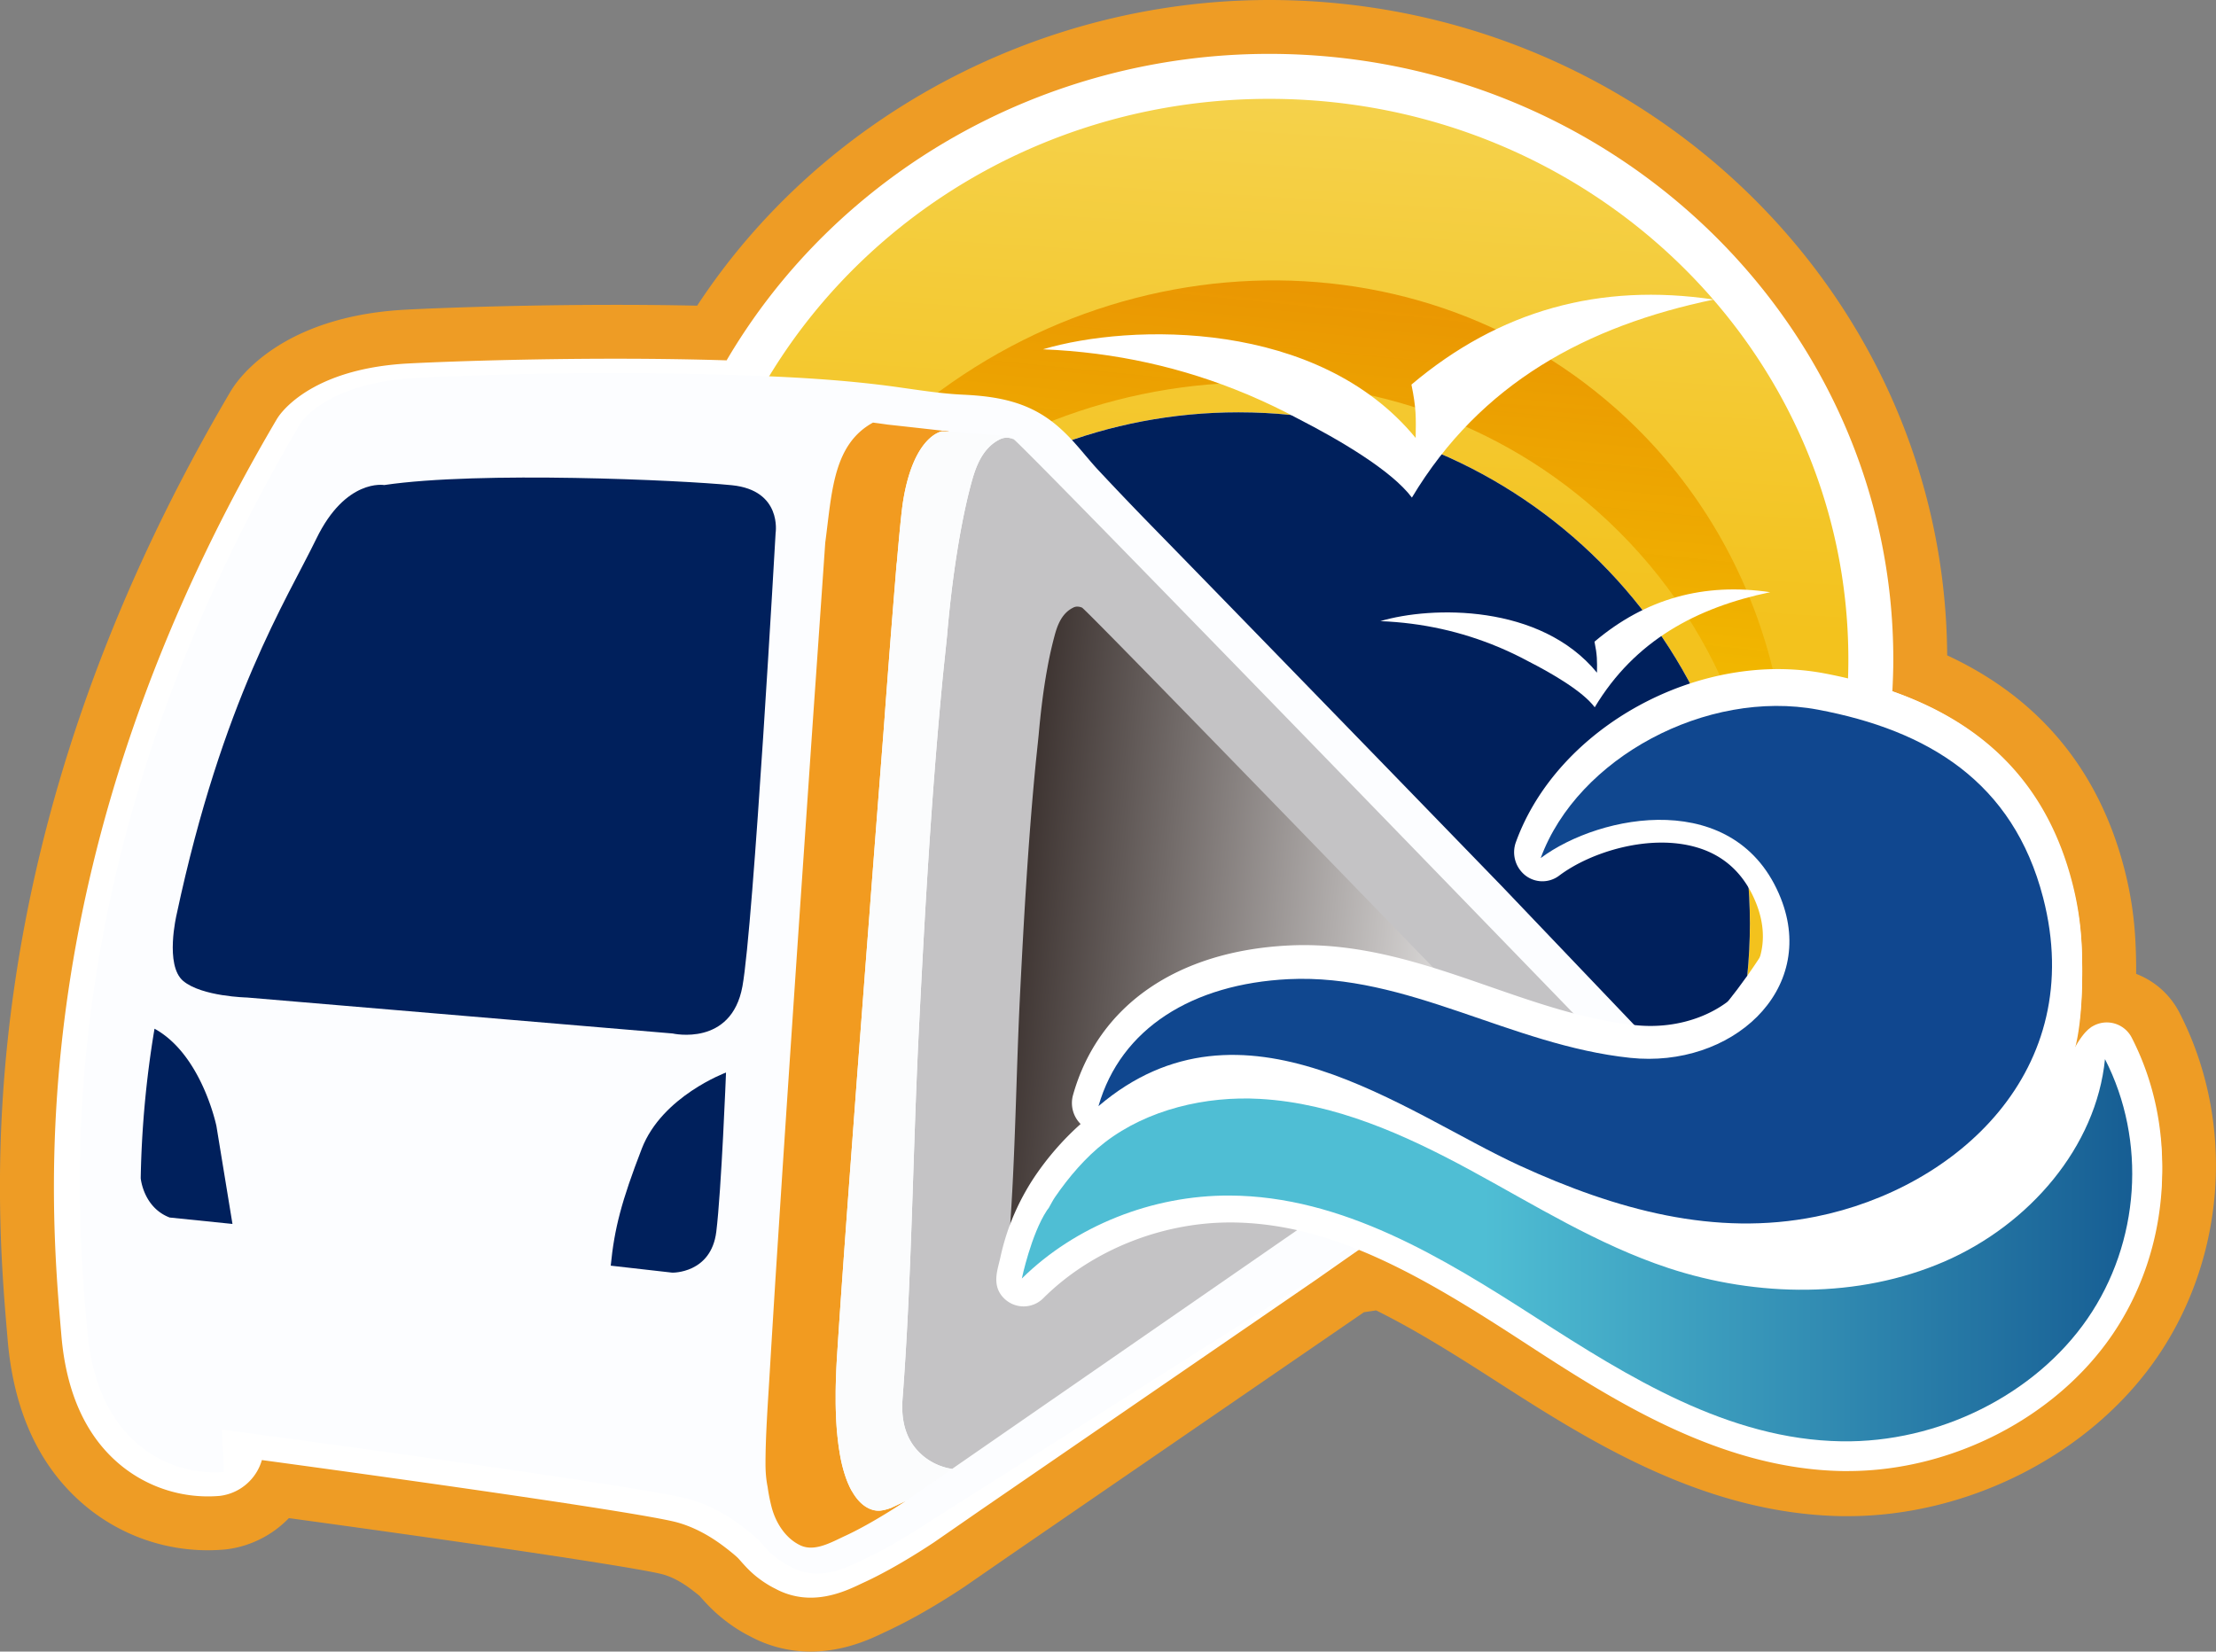 <svg xmlns="http://www.w3.org/2000/svg" width="52.362mm" height="39.031mm" viewBox="0 0 52.362 39.031"><rect x="0" y="0" width="52.362" height="39.031" fill="#808080" stroke="none"/><defs><linearGradient id="a" x1="0" x2="1" y1="0" y2="0" gradientTransform="rotate(93.468 -70.128 94.392) scale(12.097)" gradientUnits="userSpaceOnUse" spreadMethod="pad"><stop offset="0" style="stop-opacity:1;stop-color:#f5d24c"/><stop offset="1" style="stop-opacity:1;stop-color:#f3c21d"/></linearGradient><linearGradient id="b" x1="0.157" x2="0.571" y1="-0.011" y2="0.05" gradientTransform="matrix(-.869 -21.334 21.33 -.919 18.484 187.005)" gradientUnits="userSpaceOnUse" spreadMethod="pad"><stop offset="0" style="stop-opacity:1;stop-color:#f2ba00"/><stop offset="1" style="stop-opacity:.965;stop-color:#e99500"/></linearGradient><linearGradient id="c" x1="0" x2="1" y1="0" y2="0" gradientTransform="rotate(-173.927 17.796 95.111) scale(14.146)" gradientUnits="userSpaceOnUse" spreadMethod="pad"><stop offset="0" style="stop-opacity:1;stop-color:#fff"/><stop offset="1" style="stop-opacity:1;stop-color:#231815"/></linearGradient><linearGradient id="d" x1="0" x2="1" y1="0" y2="0" gradientTransform="translate(13.185 197.588) scale(26.237)" gradientUnits="userSpaceOnUse" spreadMethod="pad"><stop offset="0" style="stop-opacity:1;stop-color:#4fbed4"/><stop offset="0.417" style="stop-opacity:1;stop-color:#4fbed4"/><stop offset="1" style="stop-opacity:1;stop-color:#165d93"/></linearGradient></defs><path d="M40.546 191.988a1.921 1.921 0 0 0-1.031-.932 12.72 12.72 0 0 0-.02-.822 8.446 8.446 0 0 0-.259-1.66c-.606-2.34-2.013-4.036-4.186-5.045-.052-8.549-7.219-15.488-16.02-15.488-5.436 0-10.59 2.762-13.517 7.224-3-.064-5.98.045-6.897.095-2.545.137-3.652 1.271-4.013 1.758a2.464 2.464 0 0 0-.129.197c-6.264 10.647-5.534 19.128-5.259 22.32l.007.084c.149 1.724.78 3.051 1.878 3.946a4.515 4.515 0 0 0 3.281.992 2.472 2.472 0 0 0 1.485-.739c5.509.754 8.407 1.21 8.836 1.33.223.061.458.188.702.377.085.065.141.11.167.132l.022.026c.094.105.267.302.512.5.21.17.431.315.659.429a3.002 3.002 0 0 0 1.432.36c.799 0 1.434-.306 1.732-.45l.145-.067.088-.044c.153-.074.31-.155.48-.248l.043-.023a16.61 16.61 0 0 0 1.152-.704l1.095-.757 8.338-5.727.287-.043c.859.425 1.733.962 2.77 1.629 2.202 1.416 4.942 3.18 8.245 3.234h.128c2.869 0 5.735-1.468 7.302-3.74 1.645-2.384 1.858-5.581.545-8.144" style="fill:#ee9c25;fill-opacity:1;fill-rule:nonzero;stroke:none;stroke-width:.353" transform="translate(10.96 -168.041)"/><path d="M39.413 192.568a.662.662 0 0 0-.94-.265l-.008.003c-.01.006-.018.015-.028.021l-.046.036a.34.34 0 0 0-.034.032l-.04.04c-.165.183-.296.449-.296.449.3-.873.206-2.533.205-2.533a7.15 7.15 0 0 0-.223-1.458c-.578-2.232-1.975-3.72-4.248-4.516.013-.25.022-.5.022-.753 0-7.89-6.616-14.31-14.748-14.31-5.293 0-10.195 2.773-12.82 7.243-3.174-.1-6.5.02-7.525.074-2.061.111-2.851.968-3.046 1.23a1.317 1.317 0 0 0-.066.1c-6.058 10.296-5.354 18.484-5.088 21.565l.007.083c.117 1.368.593 2.4 1.413 3.068a3.25 3.25 0 0 0 2.327.716c.478-.057.867-.395.997-.847 4.102.557 9.07 1.268 9.815 1.474.383.106.765.307 1.138.595.11.085.214.168.291.241.021.021.04.043.063.069l.014.016c.083.093.196.222.356.352.147.118.302.218.453.292a1.74 1.74 0 0 0 .838.213c.506 0 .942-.209 1.2-.333l.134-.062a9.695 9.695 0 0 0 .5-.257l.039-.021c.512-.283.957-.579 1.043-.636l1.098-.76 7.937-5.451 1.136-.796c.016-.01.172.08.192.09.26.12.521.231.777.361.259.132.514.27.766.412.527.297 1.043.615 1.554.938.148.094.299.186.444.284 2.066 1.33 4.636 2.983 7.564 3.03l.119.002c2.463 0 4.918-1.252 6.254-3.189 1.382-2.005 1.562-4.69.46-6.842" style="fill:#fff;fill-opacity:1;fill-rule:nonzero;stroke:none;stroke-width:.353" transform="translate(10.96 -168.041)"/><path d="M5.343 183.625c0 1.719.342 3.36.958 4.867.684-6.025 5.795-10.707 12.003-10.707 6.674 0 12.084 5.41 12.084 12.083 0 .417-.021.828-.062 1.233a12.89 12.89 0 0 0 2.389-7.476c0-7.317-6.127-13.248-13.686-13.248-7.558 0-13.686 5.931-13.686 13.248" style="fill:url(#a);stroke:none;stroke-width:.353" transform="translate(10.96 -168.041)"/><path d="M19.03 196.871c4.691 0 8.83-2.286 11.296-5.77.041-.405.062-.816.062-1.232 0-6.674-5.41-12.084-12.083-12.084-6.208 0-11.32 4.682-12.004 10.707 2.005 4.907 6.946 8.38 12.728 8.38" style="fill:#00205c;fill-opacity:1;fill-rule:nonzero;stroke:none;stroke-width:.353" transform="translate(10.96 -168.041)"/><path d="M27.22 177.695c-5.188-4.593-13.322-3.88-18.167 1.593l-.451 2.414c4.845-5.473 12.979-6.185 18.166-1.592 2.905 2.57 4.27 6.26 4.059 9.968.06-.11.11-.224.166-.336.951-4.367-.326-8.994-3.773-12.047" style="fill:url(#b);stroke:none;stroke-width:.353" transform="translate(10.96 -168.041)"/><path d="M24.544 189.002a4896.425 4896.425 0 0 0-5.573-5.74c-.885-.91-1.77-1.82-2.656-2.727-.443-.453-.89-.92-1.327-1.388-.096-.102-.19-.214-.291-.332-.282-.335-.603-.714-1.056-.986-.593-.357-1.248-.433-1.868-.462-.423-.02-.874-.085-1.31-.147l-.232-.033c-1.272-.177-2.535-.239-3.712-.28a93.016 93.016 0 0 0-7.657.067c-1.912.104-2.585.885-2.7 1.04l-.043.065c-5.985 10.173-5.289 18.254-5.027 21.296l.007.083c.107 1.24.526 2.165 1.247 2.752.888.723 1.875.63 1.984.617l-.046-.993a.334.334 0 0 1 .036-.004c2.752.367 10.032 1.37 10.999 1.638.44.122.875.348 1.294.673.127.098.24.187.33.275.037.035.07.073.102.11a2.043 2.043 0 0 0 .686.546 1.28 1.28 0 0 0 .619.157c.402 0 .763-.174 1.009-.292l.06-.028a3.234 3.234 0 0 0 .133-.064c.133-.064.268-.134.405-.208l.045-.025c.507-.28.975-.592 1.004-.612l17.355-10.997Z" style="fill:#fcfdff;fill-opacity:1;fill-rule:nonzero;stroke:none;stroke-width:.353" transform="translate(10.96 -168.041)"/><path d="M22.391 177.13c.114.556.108.774.1 1.261-2.3-2.805-6.728-2.713-8.807-2.095 1.718.07 3.311.431 4.806 1.057h.003l.08.035c.387.165.767.348 1.141.549.955.49 2.199 1.212 2.688 1.863 1.624-2.71 4.138-4.057 7.132-4.68-2.687-.4-5.064.253-7.143 2.01m4.325 6.074c.066.324.063.45.059.734-1.337-1.63-3.91-1.577-5.118-1.218.998.04 1.924.25 2.793.614h.001l.047.02c.225.096.446.203.663.32.555.284 1.278.704 1.561 1.082.944-1.575 2.405-2.358 4.145-2.72-1.561-.231-2.942.148-4.15 1.169m-1.703 13.649 3.11-1.463-.412 1.6-2.103.412z" style="fill:#fff;fill-opacity:1;fill-rule:nonzero;stroke:none;stroke-width:.353" transform="translate(10.96 -168.041)"/><path d="m25.014 196.854 3.11-1.463-.412 1.6-2.103.412z" style="fill:none;stroke:#fff;stroke-width:.706;stroke-linecap:butt;stroke-linejoin:miter;stroke-miterlimit:10;stroke-dasharray:none;stroke-opacity:1" transform="translate(10.96 -168.041)"/><path d="M-6.787 189.654s-.285 1.198.155 1.569c.44.37 1.51.392 1.51.392l10.056.85s1.387.32 1.649-1.114c.261-1.434.784-10.716.784-10.716s.16-1.007-1.034-1.127c-1.194-.12-5.968-.338-8.215-.004 0 0-.91-.162-1.604 1.27-.694 1.43-2.218 3.8-3.301 8.88m10.258 8.298 1.454.165s.917.024 1.04-.966c.122-.989.23-3.763.23-3.763s-1.51.557-1.99 1.798c-.479 1.241-.647 1.884-.734 2.766" style="fill:#00205c;fill-opacity:1;fill-rule:nonzero;stroke:none;stroke-width:.353" transform="translate(10.96 -168.041)"/><path d="M10.484 198.69c.05-.558.054-1.115.06-1.672l-.08 1.972c.006-.1.01-.2.02-.3" style="fill:#c4c3c5;fill-opacity:1;fill-rule:nonzero;stroke:none;stroke-width:.353" transform="translate(10.96 -168.041)"/><path d="M26.569 192.352s-13.172-13.607-13.574-13.928h-.001.001a.374.374 0 0 0-.315-.008.947.947 0 0 0-.281.203c-.213.22-.32.52-.4.81-.106.387-.19.781-.262 1.176a26.293 26.293 0 0 0-.315 2.412v.008c-.04.403-.086.805-.124 1.208-.258 2.73-.413 5.47-.549 8.208-.143 2.885-.164 5.784-.383 8.664-.029.383.027.778.256 1.096.198.276.485.456.812.535a.872.872 0 0 0 .105.017l-1.101.762z" style="fill:#c4c3c5;fill-opacity:1;fill-rule:nonzero;stroke:none;stroke-width:.353" transform="translate(10.96 -168.041)"/><path d="m-6.952 196.814 1.485.152-.379-2.313s-.346-1.689-1.463-2.301a23.905 23.905 0 0 0-.326 3.532c.004.04.076.696.683.93" style="fill:#00205c;fill-opacity:1;fill-rule:nonzero;stroke:none;stroke-width:.353" transform="translate(10.96 -168.041)"/><path d="M14.405 182.398a.636.636 0 0 0-.184.132c-.14.144-.21.34-.261.53a9.09 9.09 0 0 0-.172.77c-.097.522-.158 1.05-.206 1.584-.026.263-.056.527-.081.79-.17 1.787-.27 3.58-.36 5.371-.093 1.889-.107 3.786-.25 5.67-.02.251.018.509.167.718.114.159.543.412.712.353.155-.055.296-.182.425-.286l9.3-6.513s-8.62-8.905-8.884-9.114a.276.276 0 0 0-.112-.026.213.213 0 0 0-.094.02" style="fill:url(#c);stroke:none;stroke-width:.353" transform="translate(10.96 -168.041)"/><path d="M39.413 192.665a.66.66 0 0 0-.94-.268l-.008.003c-.01.006-.019.015-.028.022a.507.507 0 0 0-.046.035c-.012.01-.023.022-.034.033l-.04.04a2.345 2.345 0 0 0-.296.454c.3-.883.206-2.561.206-2.561a7.306 7.306 0 0 0-.224-1.474c-.703-2.746-2.615-4.379-5.846-4.993-2.965-.564-6.307 1.26-7.296 3.982a.698.698 0 0 0 .22.79.655.655 0 0 0 .8.007c.751-.566 2.146-.994 3.253-.668.662.194 1.135.642 1.406 1.33.328.836.075 1.457-.196 1.83-.54.749-1.588 1.157-2.671 1.04-1.17-.124-2.313-.52-3.431-.909-1.495-.52-3.043-1.057-4.745-.973-2.645.13-4.504 1.417-5.101 3.53a.7.7 0 0 0 .178.689 6.662 6.662 0 0 0-1.111 1.282 5.686 5.686 0 0 0-.571 1.13 5.594 5.594 0 0 0-.216.75l-.039.16c-.054.221-.128.525.108.778a.656.656 0 0 0 .947.017c1.123-1.12 2.774-1.79 4.415-1.79h.027c2.388.012 4.53 1.28 6.882 2.81 2.066 1.345 4.636 3.017 7.564 3.065h.119c2.463 0 4.918-1.265 6.254-3.223 1.382-2.027 1.562-4.742.46-6.918" style="fill:#fff;fill-opacity:1;fill-rule:nonzero;stroke:none;stroke-width:.353" transform="translate(10.96 -168.041)"/><path d="M14.996 194.182c3.397-2.897 7.224.153 9.95 1.404 2.29 1.05 4.618 1.687 7.005 1.206 3.307-.667 6.426-3.44 5.366-7.537-.71-2.742-2.727-3.955-5.322-4.443-2.625-.493-5.678 1.135-6.55 3.508 1.41-1.053 4.632-1.666 5.673.948.871 2.19-1.18 4.023-3.555 3.773-2.835-.299-5.262-1.996-8.075-1.86-2.27.111-3.966 1.162-4.492 3.001" style="fill:#10478f;fill-opacity:1;fill-rule:nonzero;stroke:none;stroke-width:.353" transform="translate(10.96 -168.041)"/><path d="M9.865 203.738s-.425.105-.742-.545c0 0 0-.002-.002-.002a2.236 2.236 0 0 1-.044-.1l-.003-.004a3.189 3.189 0 0 1-.193-.707l-.016-.101-.014-.094-.012-.102-.013-.112-.01-.104a6.625 6.625 0 0 1-.022-.379l-.005-.113-.003-.16v-.117a10.282 10.282 0 0 1 .002-.297l.006-.213.004-.105c.004-.11.01-.223.017-.34.026-.411.062-.944.105-1.567.07-.997.159-2.226.259-3.566l.115-1.548.163-2.142c.04-.54.082-1.08.123-1.614l.04-.532.12-1.559.185-2.383.018-.24v-.005a380.386 380.386 0 0 1 .286-3.659l-.001.048c.065-.745.116-1.27.15-1.48.249-1.565.917-1.66.917-1.66l.16.011.003-.01s-.036-.006-.094-.01c-.315-.039-1.336-.15-1.352-.152a18.106 18.106 0 0 0-.344-.047c-.916.502-.967 1.579-1.112 2.713l-.016.124-.084 1.213-.138 1.987c-.06.85-.118 1.7-.176 2.55l-.199 2.904a3014.101 3014.101 0 0 0-.404 6.03l-.175 2.705c-.046.74-.092 1.479-.136 2.219-.04.683-.1 1.478-.1 2.162 0 .215.019.393.05.544.021.154.051.309.093.474.096.371.329.747.688.912.338.154.734-.081 1.053-.228.656-.303 1.423-.82 1.426-.822l-.339.16c-.106.038-.189.06-.234.063" style="fill:#f29b20;fill-opacity:1;fill-rule:nonzero;stroke:none;stroke-width:.353" transform="translate(10.96 -168.041)"/><path d="M10.438 203.515Zm-1.64-3.033-.004.106.004-.106m-.012.733v-.117.117m4.208-22.791-.127-.075-.502-.04-.072-.005-.837-.058-.16-.01s-.67.093-.918 1.658c-.034.21-.086.735-.15 1.481l.001-.048-.037.475c-.072.866-.157 1.96-.249 3.184l-.018.246-.185 2.383-.12 1.558-.04.532-.124 1.615-.162 2.141-.115 1.548c-.1 1.34-.19 2.57-.26 3.567-.043.622-.078 1.155-.104 1.566-.007.117-.013.23-.017.34l-.004.105a9.075 9.075 0 0 0-.006.213l-.002.118v.18a6.334 6.334 0 0 0 .004.276 14.986 14.986 0 0 0 .01.255l.007.11.01.127.01.105a8.203 8.203 0 0 0 .038.307l.016.102.013.068c.049.26.11.471.18.638l.002.005.045.1.002.002c.015.032.031.062.047.09l.006.001c.31.54.69.453.69.453a1.04 1.04 0 0 0 .233-.062l.339-.16 1.101-.762a.852.852 0 0 1-.105-.017 1.385 1.385 0 0 1-.812-.535c-.229-.318-.285-.713-.256-1.096.22-2.88.24-5.78.383-8.664.136-2.738.291-5.478.55-8.208.037-.403.084-.805.123-1.208v-.008c.073-.807.167-1.614.315-2.412.073-.395.156-.789.262-1.176.08-.29.187-.59.4-.81a.946.946 0 0 1 .281-.202.374.374 0 0 1 .315.008zm-4.129 23.854.016.102-.016-.102m-.026-.195c.004.034.007.068.012.101a4.215 4.215 0 0 1-.012-.101m-.022-.216.01.104-.01-.104" style="fill:#fbfcfd;fill-opacity:1;fill-rule:nonzero;stroke:none;stroke-width:.353" transform="translate(10.96 -168.041)"/><path d="M34.978 197.857c-2.022.875-4.418.844-6.519.15-1.672-.553-3.159-1.49-4.692-2.321-1.534-.83-3.186-1.575-4.956-1.675-1.286-.073-2.655.252-3.66 1.024-.46.354-.863.832-1.182 1.297-.055.08-.098.17-.147.254-.014.018-.027.034-.043.058-.375.568-.594 1.612-.594 1.612 1.261-1.244 3.082-1.97 4.912-1.961 2.664.012 5.04 1.471 7.233 2.882 2.193 1.412 4.555 2.884 7.22 2.926 2.295.038 4.574-1.098 5.815-2.898 1.241-1.8 1.404-4.203.414-6.134-.207 2.069-1.78 3.91-3.8 4.786" style="fill:url(#d);stroke:none;stroke-width:.353" transform="translate(10.96 -168.041)"/></svg>